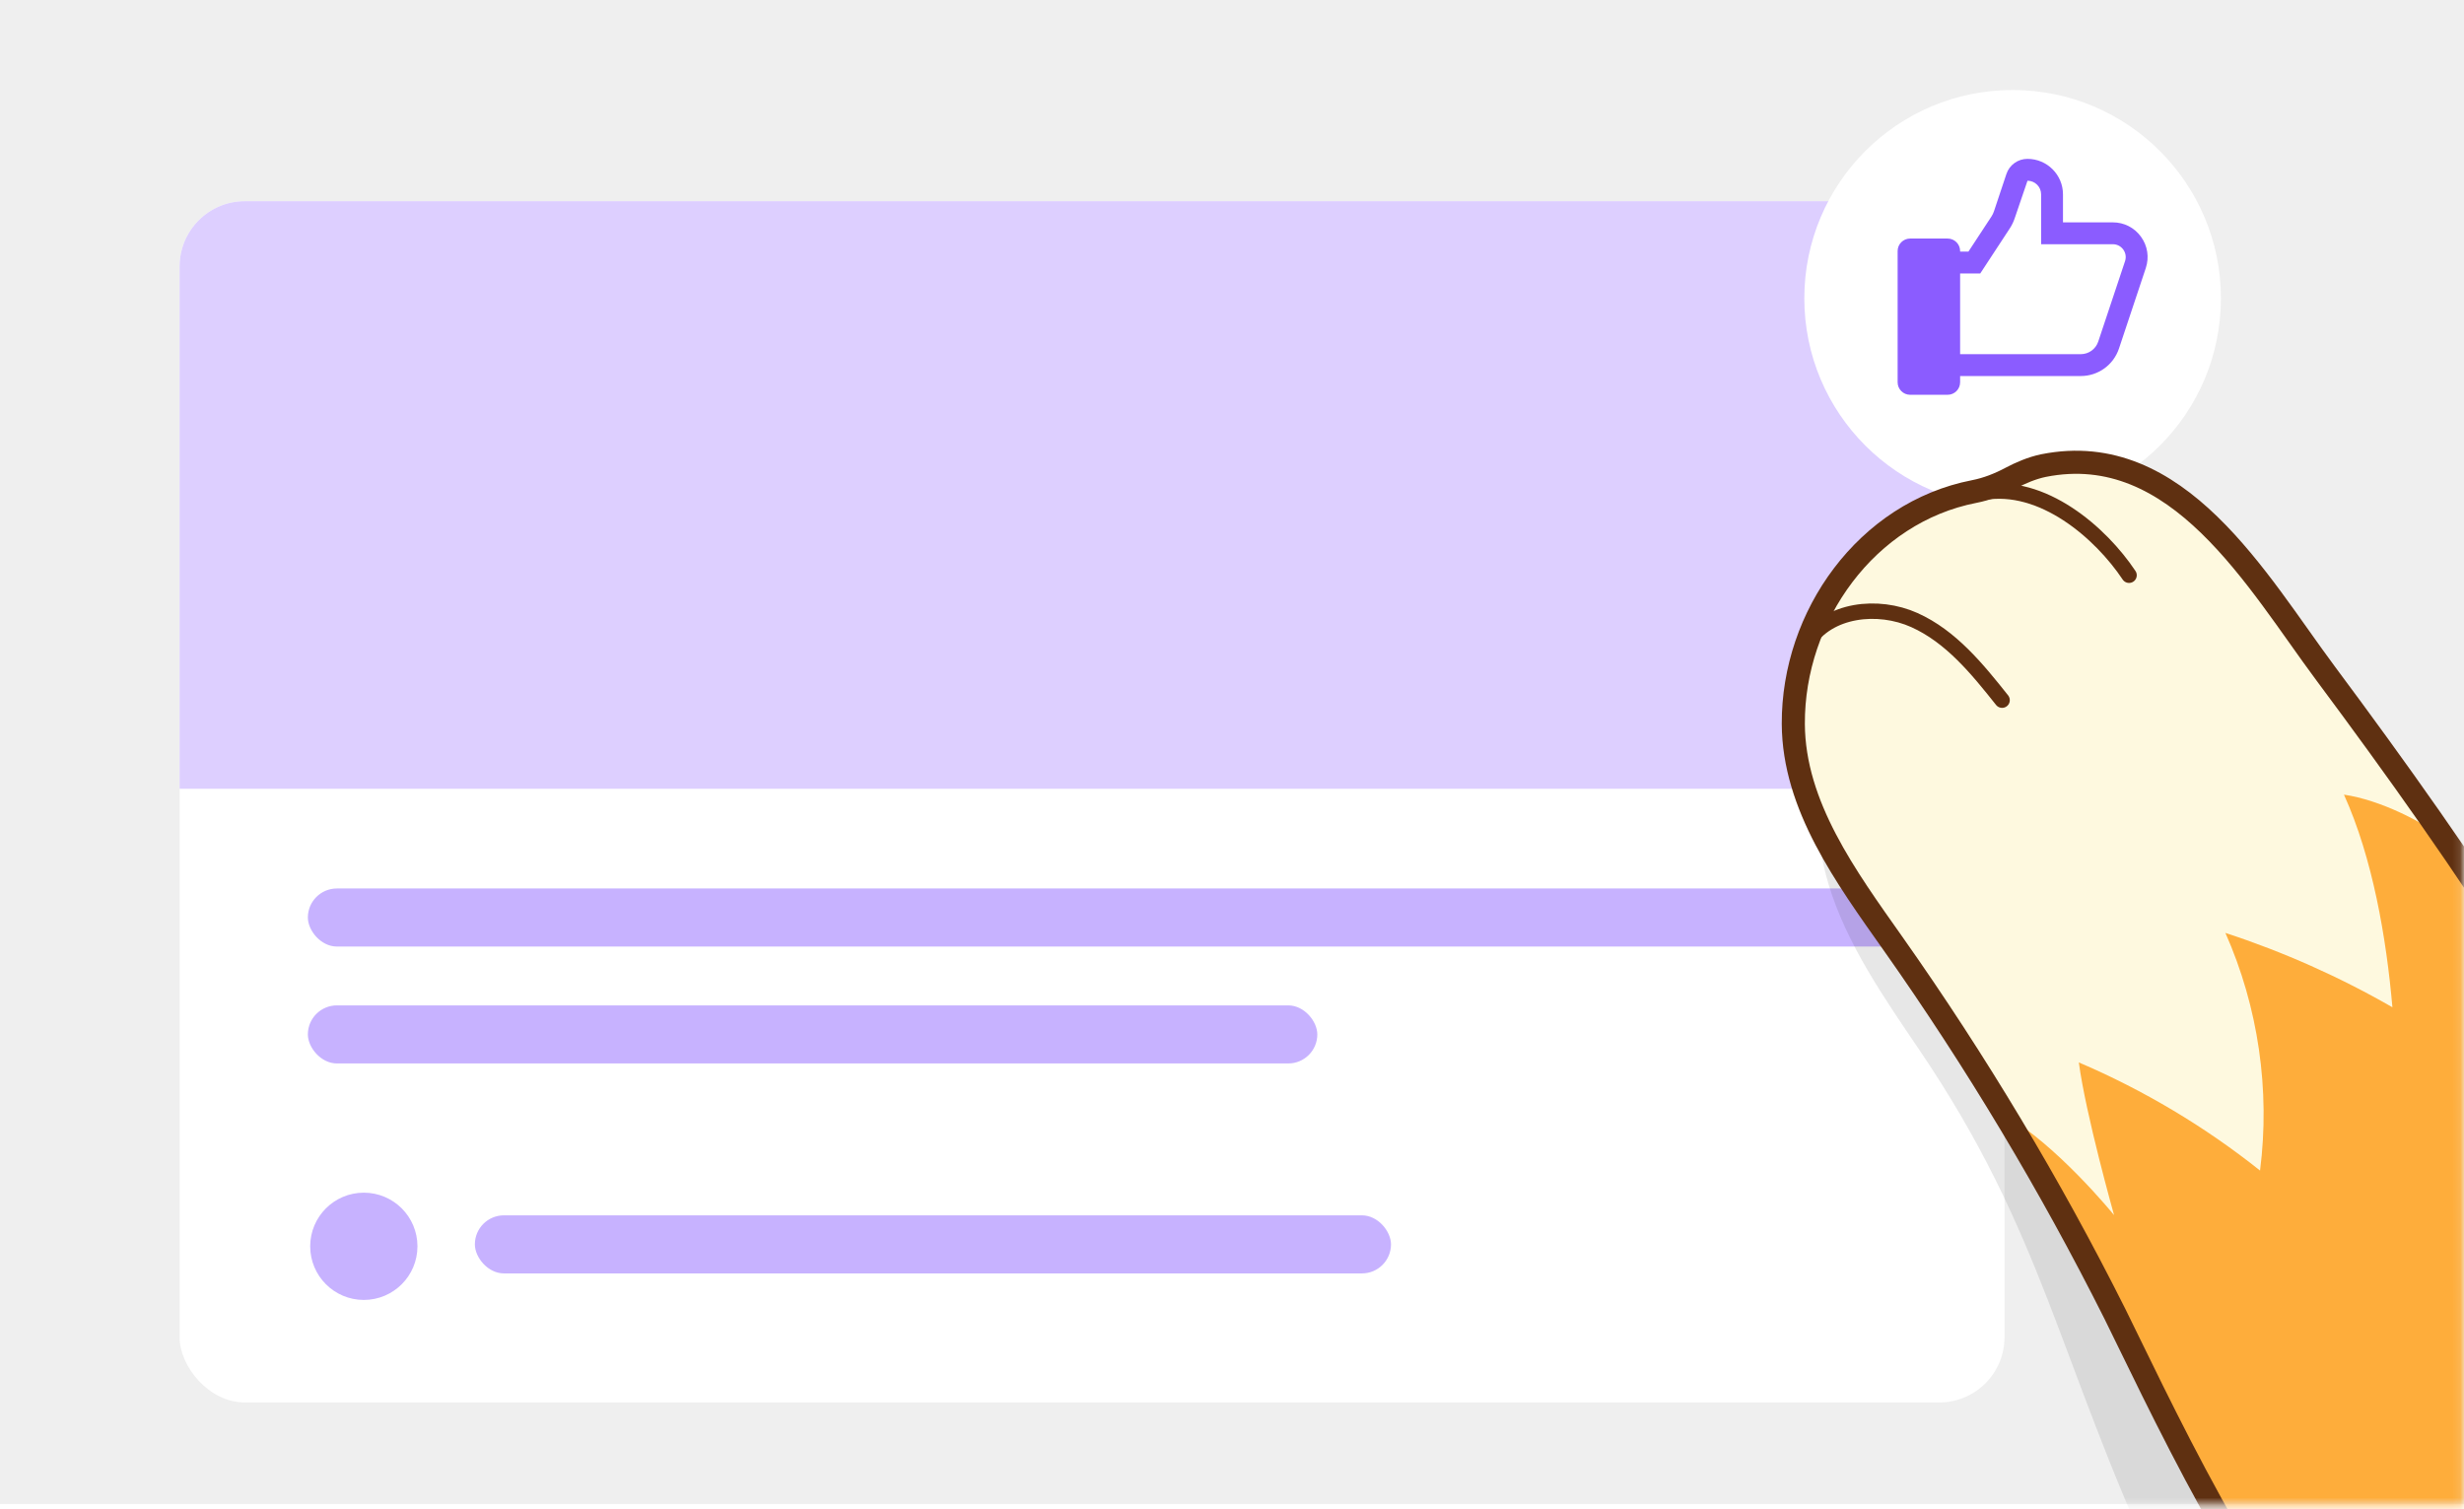 <svg width="320" height="196" viewBox="0 0 320 196" fill="none" xmlns="http://www.w3.org/2000/svg">
<rect width="320" height="195.313" fill="#EFEFEF"/>
<mask id="mask0_7_4111" style="mask-type:luminance" maskUnits="userSpaceOnUse" x="0" y="0" width="320" height="196">
<path d="M319.885 0.113H0.115V195.423H319.885V0.113Z" fill="white"/>
</mask>
<g mask="url(#mask0_7_4111)">
<g filter="url(#filter0_dd_7_4111)">
<g clip-path="url(#clip0_7_4111)">
<rect x="23.325" y="23.882" width="237" height="156" rx="8.474" fill="white"/>
<rect x="19.223" y="-38.579" width="259.834" height="138.764" fill="#DDCFFF"/>
<circle cx="47.25" cy="159.603" r="6.965" fill="#C7B2FF"/>
<rect x="61.671" y="155.581" width="118.978" height="7.541" rx="3.771" fill="#C7B2FF"/>
<rect x="39.982" y="113.133" width="209.757" height="7.541" rx="3.771" fill="#C7B2FF"/>
<rect x="39.982" y="128.315" width="131.098" height="7.541" rx="3.771" fill="#C7B2FF"/>
</g>
</g>
<g filter="url(#filter1_d_7_4111)">
<circle cx="261.378" cy="37.441" r="27.051" fill="white"/>
</g>
<g clip-path="url(#clip1_7_4111)">
<path fill-rule="evenodd" clip-rule="evenodd" d="M254.561 48.834H270.235C272.488 48.834 274.478 47.397 275.192 45.261L278.674 34.814C279.138 33.422 278.911 31.939 278.054 30.75C277.197 29.562 275.862 28.878 274.395 28.878H267.92V25.237C267.92 22.697 265.852 20.631 263.307 20.631C262.06 20.631 260.96 21.424 260.569 22.605L258.955 27.445C258.876 27.68 258.769 27.903 258.636 28.107L255.641 32.673H254.561V32.602C254.561 31.706 253.834 30.979 252.938 30.979H248.069C247.173 30.979 246.445 31.706 246.445 32.602V49.645C246.445 50.541 247.173 51.269 248.069 51.269H252.938C253.834 51.269 254.561 50.541 254.561 49.645V48.834ZM254.561 45.993H270.235C271.262 45.993 272.171 45.339 272.498 44.362L275.979 33.917C276.15 33.4 276.069 32.852 275.75 32.41C275.432 31.97 274.939 31.717 274.395 31.717H265.08V25.237C265.08 24.264 264.287 23.471 263.312 23.471L261.648 28.349C261.489 28.818 261.276 29.258 261.01 29.664L257.175 35.514H254.561V45.993Z" fill="#8B5CFF"/>
</g>
<path opacity="0.5" d="M357.735 180.783C353.17 172.872 338.01 151.78 325.262 133.686C325.014 133.296 324.769 132.915 324.521 132.524C321.973 128.291 320.153 125.343 319.507 124.228C319.263 124.019 319 123.817 318.738 123.614C314.675 117.488 310.516 111.444 306.289 105.442C303.97 101.67 299.014 94.038 293.435 87.164C290.774 83.7 287.913 80.447 284.754 77.888C283.281 76.609 281.845 75.524 280.459 74.738C279.666 74.283 278.638 73.92 277.52 73.627C274.998 72.694 272.307 72.276 269.424 72.499C267.779 72.406 266.655 72.396 266.655 72.396C266.655 72.396 262.476 74.033 261.255 75.09C261.062 75.255 260.285 75.563 259.332 75.891C259.042 75.967 258.761 76.04 258.464 76.096C256.444 76.472 254.542 77.105 252.742 77.945C241.847 82.064 235.881 94.331 236.153 106.713C236.156 106.723 236.159 106.733 236.162 106.742C236.213 109.484 236.675 112.146 237.448 114.736C239.747 122.503 244.716 129.634 249.322 136.431C265.41 160.205 267.231 176.263 280.155 204.188C282.434 208.707 286.111 211.749 295.961 219.898C295.961 219.898 303.454 216.569 310.437 210.992C319.037 212.823 327.578 213.138 330.52 208.205C332.258 207.394 333.615 206.319 334.405 204.905L334.395 204.908C335.769 202.401 337.349 200.35 339.018 198.631C339.198 198.49 339.372 198.363 339.553 198.222C349.285 198.029 357.868 197.909 355.298 191.467C355.005 190.722 354.687 189.963 354.379 189.201C358.419 187.27 360.481 185.476 357.732 180.773L357.735 180.783Z" fill="#15141A" fill-opacity="0.21"/>
<path d="M332.028 187.509C327.012 195.77 302.036 193.105 291.391 189.751C283.071 187.122 278.568 178.406 274.654 170.61C266.278 153.919 256.648 137.852 245.879 122.585C239.747 113.897 232.945 104.646 232.898 94.005C232.837 81.113 240.139 68.204 252.954 64.951C254.274 64.62 258.741 63.223 259.264 62.806C260.537 61.758 264.861 60.091 264.861 60.091C264.861 60.091 274.933 59.953 279.009 62.107C289.568 67.689 303.466 88.857 305.964 93.027C313.375 105.404 349.03 151.269 356.441 163.646C362.84 174.207 342.547 169.82 332.019 187.512L332.028 187.509Z" fill="#FEF9DF"/>
<mask id="mask1_7_4111" style="mask-type:luminance" maskUnits="userSpaceOnUse" x="232" y="60" width="126" height="147">
<path d="M332.028 187.509C327.012 195.77 308.186 209.04 297.541 205.686C289.22 203.057 278.568 178.406 274.654 170.61C266.278 153.919 256.648 137.852 245.879 122.585C239.747 113.897 232.945 104.646 232.898 94.005C232.837 81.113 240.139 68.204 252.954 64.951C254.274 64.62 258.741 63.223 259.264 62.806C260.537 61.758 264.861 60.091 264.861 60.091C264.861 60.091 274.933 59.953 279.009 62.107C289.568 67.689 303.466 88.857 305.964 93.027C313.375 105.404 349.03 151.269 356.441 163.646C362.84 174.207 342.547 169.82 332.019 187.512L332.028 187.509Z" fill="white"/>
</mask>
<g mask="url(#mask1_7_4111)">
<path d="M274.549 157.783C274.549 157.783 270.862 144.702 269.98 137.973C278.402 141.573 286.349 146.307 293.512 152.016C294.851 141.577 293.284 130.773 289.013 121.153C296.554 123.619 303.836 126.861 310.703 130.811C309.918 121.82 308.139 111.424 304.409 103.197C309.082 103.889 314.818 106.705 318.506 109.654C313.729 103.2 341.285 143.334 353.742 174.075C358.486 185.766 331.736 190.405 323.922 200.305C316.108 210.205 292.252 202.769 292.252 202.769C282.283 195.038 278.561 192.152 276.304 187.807C270.904 176.436 259.172 157.105 260.18 144.719C267.045 148.555 274.54 157.786 274.54 157.786L274.549 157.783Z" fill="#FEAD3B"/>
</g>
<path d="M234.664 83.49C237.447 79.11 243.892 78.396 248.631 80.53C253.369 82.663 256.783 86.862 260.012 90.928" stroke="#5F3011" stroke-width="2" stroke-linecap="round" stroke-linejoin="round"/>
<path d="M276.501 74.705C272.828 69.185 265.241 62.58 257.512 63.959" stroke="#5F3011" stroke-width="2" stroke-linecap="round" stroke-linejoin="round"/>
<path d="M328.079 190.64C323.063 198.901 324.179 246.882 302.997 216.052C294.677 213.423 278.568 178.406 274.654 170.61C266.278 153.919 256.648 137.852 245.879 122.585C239.747 113.897 232.945 104.646 232.898 94.005C232.835 79.987 242.424 66.561 256.377 63.835C258.055 63.511 259.651 62.878 261.163 62.072C262.344 61.448 263.865 60.775 265.4 60.462C282.863 56.98 293.134 75.506 302.024 87.451C311.223 99.805 320.17 112.361 328.392 125.393C336.582 138.382 344.877 151.831 349.292 166.616C349.749 168.076 351.729 172.087 350.973 173.503C350.421 174.555 347.924 175.175 346.896 175.649C339.399 179.13 332.468 183.391 328.076 190.631L328.079 190.64Z" stroke="#5F3011" stroke-width="3" stroke-linejoin="round"/>
</g>
<defs>
<filter id="filter0_dd_7_4111" x="17.325" y="18.585" width="249" height="169.296" filterUnits="userSpaceOnUse" color-interpolation-filters="sRGB">
<feFlood flood-opacity="0" result="BackgroundImageFix"/>
<feColorMatrix in="SourceAlpha" type="matrix" values="0 0 0 0 0 0 0 0 0 0 0 0 0 0 0 0 0 0 127 0" result="hardAlpha"/>
<feOffset dy="2"/>
<feGaussianBlur stdDeviation="3"/>
<feComposite in2="hardAlpha" operator="out"/>
<feColorMatrix type="matrix" values="0 0 0 0 0 0 0 0 0 0 0 0 0 0 0 0 0 0 0.1 0"/>
<feBlend mode="normal" in2="BackgroundImageFix" result="effect1_dropShadow_7_4111"/>
<feColorMatrix in="SourceAlpha" type="matrix" values="0 0 0 0 0 0 0 0 0 0 0 0 0 0 0 0 0 0 127 0" result="hardAlpha"/>
<feOffset dy="0.25"/>
<feGaussianBlur stdDeviation="0.375"/>
<feComposite in2="hardAlpha" operator="out"/>
<feColorMatrix type="matrix" values="0 0 0 0 0 0 0 0 0 0 0 0 0 0 0 0 0 0 0.05 0"/>
<feBlend mode="normal" in2="effect1_dropShadow_7_4111" result="effect2_dropShadow_7_4111"/>
<feBlend mode="normal" in="SourceGraphic" in2="effect2_dropShadow_7_4111" result="shape"/>
</filter>
<filter id="filter1_d_7_4111" x="231.73" y="9.091" width="59.297" height="59.297" filterUnits="userSpaceOnUse" color-interpolation-filters="sRGB">
<feFlood flood-opacity="0" result="BackgroundImageFix"/>
<feColorMatrix in="SourceAlpha" type="matrix" values="0 0 0 0 0 0 0 0 0 0 0 0 0 0 0 0 0 0 127 0" result="hardAlpha"/>
<feOffset dy="1.299"/>
<feGaussianBlur stdDeviation="1.299"/>
<feComposite in2="hardAlpha" operator="out"/>
<feColorMatrix type="matrix" values="0 0 0 0 0 0 0 0 0 0 0 0 0 0 0 0 0 0 0.25 0"/>
<feBlend mode="normal" in2="BackgroundImageFix" result="effect1_dropShadow_7_4111"/>
<feBlend mode="normal" in="SourceGraphic" in2="effect1_dropShadow_7_4111" result="shape"/>
</filter>
<clipPath id="clip0_7_4111">
<rect x="23.325" y="23.882" width="237" height="156" rx="8.474" fill="white"/>
</clipPath>
<clipPath id="clip1_7_4111">
<rect width="32.464" height="32.464" fill="white" transform="translate(246.445 19.616)"/>
</clipPath>
</defs>
</svg>
